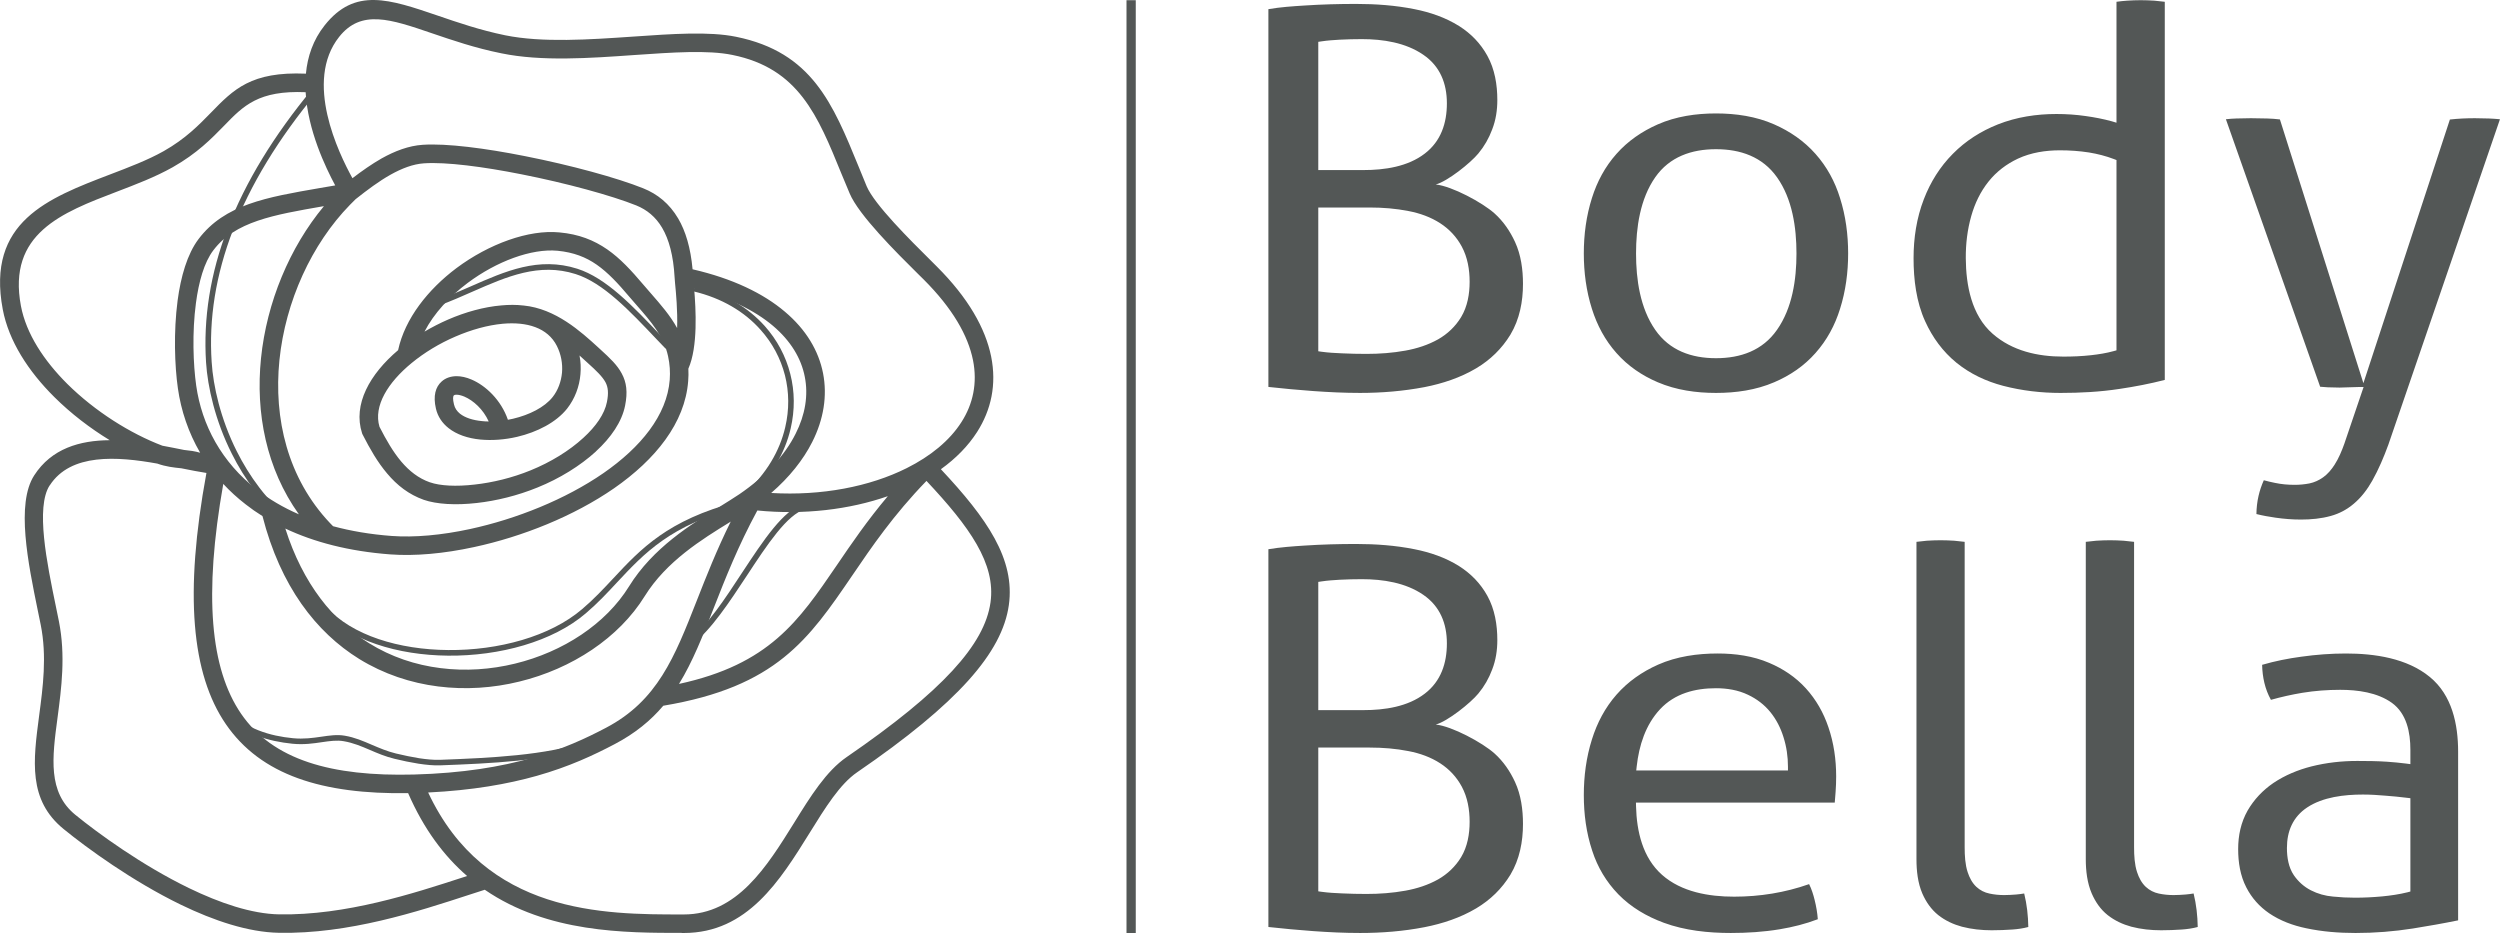 <?xml version="1.0" encoding="UTF-8"?>
<!DOCTYPE svg PUBLIC "-//W3C//DTD SVG 1.1//EN" "http://www.w3.org/Graphics/SVG/1.1/DTD/svg11.dtd">
<!-- Creator: CorelDRAW X7 -->
<svg xmlns="http://www.w3.org/2000/svg" xml:space="preserve" width="267.093mm" height="99.678mm" version="1.1" style="shape-rendering:geometricPrecision; text-rendering:geometricPrecision; image-rendering:optimizeQuality; fill-rule:evenodd; clip-rule:evenodd"
viewBox="0 0 26709 9968"
 xmlns:xlink="http://www.w3.org/1999/xlink">
 <defs>
  <style type="text/css">
   <![CDATA[
    .fil1 {fill:#535756}
    .fil0 {fill:#535756;fill-rule:nonzero}
   ]]>
  </style>
 </defs>
 <g id="Layer_x0020_1">
  <g id="_2256341684688">
   <polygon class="fil0" points="12134,2 12134,9968 12035,9968 12035,2 "/>
   <path class="fil1" d="M13551 98l0 4036c159,18 319,32 479,44 167,12 334,20 501,20 230,0 462,-19 688,-62 193,-38 382,-100 552,-201 151,-90 274,-209 366,-360 98,-164 134,-353 134,-542 0,-151 -21,-310 -85,-448 -53,-115 -124,-219 -218,-304 -130,-117 -456,-292 -629,-310 124,-32 372,-230 455,-331 64,-77 113,-163 148,-257 39,-100 55,-206 55,-314 0,-163 -27,-330 -107,-474 -73,-132 -175,-237 -302,-317 -145,-91 -309,-147 -476,-180 -204,-41 -415,-56 -624,-56 -183,0 -367,5 -550,17 -127,8 -261,17 -387,39zm533 3655l0 -1536 550 0c139,0 279,11 415,38 120,23 236,64 339,131 97,63 174,146 229,248 62,115 84,247 84,376 0,131 -23,265 -91,378 -61,100 -144,179 -245,237 -109,61 -228,99 -350,121 -138,25 -278,35 -417,35 -87,0 -173,-2 -260,-6 -73,-3 -147,-7 -219,-17l-35 -5zm483 -1936l-483 0 0 -1370 34 -5c65,-10 130,-14 195,-18 79,-4 158,-6 236,-6 226,0 468,37 657,167 179,122 252,306 252,519 0,211 -63,404 -235,536 -182,141 -431,177 -656,177zm3766 2381c212,0 427,-30 622,-114 169,-72 319,-174 441,-312 122,-137 208,-297 262,-471 61,-192 87,-392 87,-593 0,-201 -26,-401 -87,-593 -54,-175 -140,-334 -262,-471 -122,-138 -273,-241 -441,-315 -195,-86 -410,-117 -622,-117 -212,0 -427,31 -622,117 -168,74 -319,177 -441,315 -122,137 -207,296 -262,471 -61,192 -87,392 -87,593 0,201 26,401 87,593 55,174 140,334 262,471 122,138 272,240 441,312 196,84 411,114 622,114zm0 -371c-262,0 -496,-82 -649,-303 -162,-233 -205,-539 -205,-816 0,-276 43,-582 205,-814 153,-219 388,-300 649,-300 262,0 497,81 652,300 164,231 208,537 208,814 0,278 -44,583 -208,816 -154,221 -389,303 -652,303zm4279 -3808l0 1292 -50 -15c-91,-25 -185,-43 -278,-56 -103,-15 -208,-22 -313,-22 -214,0 -426,32 -626,111 -181,72 -344,175 -481,314 -138,139 -240,303 -310,485 -78,202 -110,416 -110,631 0,227 29,466 124,674 78,172 188,323 335,443 147,119 316,198 498,246 200,52 406,76 613,76 210,0 423,-11 631,-43 162,-24 324,-55 483,-96l0 -4040c-37,-5 -75,-9 -112,-12 -49,-3 -97,-5 -146,-5 -48,0 -96,2 -143,5 -38,3 -77,6 -115,12zm0 1691l0 2033 -29 8c-79,22 -162,35 -243,44 -98,11 -197,15 -296,15 -273,0 -545,-60 -755,-244 -227,-199 -285,-520 -287,-807 -1,-153 17,-306 59,-453 38,-133 97,-257 183,-365 85,-107 192,-188 315,-246 140,-65 295,-89 449,-89 103,0 207,7 310,23 91,15 182,38 268,71l26 10zm1574 3421c-24,54 -43,109 -56,166 -15,64 -22,130 -23,195 67,17 136,29 205,39 90,13 180,20 271,20 107,0 217,-10 320,-39 90,-25 171,-68 243,-129 81,-68 146,-154 198,-246 69,-122 125,-256 173,-387l1192 -3476c-39,-4 -78,-6 -117,-8 -50,-1 -101,-3 -151,-3 -89,0 -179,4 -267,14l-924 2817 -892 -2818c-45,-6 -90,-8 -135,-10 -58,-1 -116,-3 -175,-3 -52,0 -104,1 -156,3 -37,1 -75,4 -111,8l1007 2858c27,3 55,5 82,6 42,2 84,3 126,3 32,0 65,-1 98,-3 34,-2 68,-3 102,-3l56 0 -206 607c-27,76 -61,157 -105,225 -33,51 -73,99 -123,134 -44,31 -92,53 -145,64 -52,10 -104,15 -157,15 -71,0 -142,-6 -212,-21 -39,-8 -79,-17 -118,-28zm-10635 737l0 4036c159,18 319,32 479,44 167,12 334,20 501,20 230,0 462,-18 688,-62 193,-38 382,-100 552,-201 151,-90 274,-209 366,-360 98,-164 134,-353 134,-542 0,-151 -21,-310 -85,-448 -53,-115 -124,-219 -218,-304 -130,-117 -456,-292 -629,-310 124,-32 372,-230 455,-331 64,-77 113,-163 148,-257 39,-100 55,-206 55,-314 0,-163 -27,-330 -107,-474 -73,-132 -175,-236 -302,-317 -145,-91 -309,-147 -476,-180 -204,-41 -415,-56 -624,-56 -183,0 -367,5 -550,17 -127,8 -261,18 -387,39zm533 3655l0 -1536 550 0c139,0 279,11 415,38 120,23 236,64 339,131 97,63 174,146 229,248 62,115 84,247 84,376 0,131 -23,265 -91,378 -61,100 -144,179 -245,237 -109,61 -228,99 -350,121 -138,25 -278,35 -417,35 -87,0 -173,-2 -260,-6 -73,-3 -147,-7 -219,-17l-35 -5zm483 -1936l-483 0 0 -1370 34 -5c65,-10 130,-14 195,-18 79,-4 158,-6 236,-6 226,0 468,37 657,167 179,123 252,306 252,519 0,211 -63,404 -235,536 -182,141 -431,177 -656,177zm5035 988c4,-38 7,-76 9,-114 4,-55 6,-111 6,-166 0,-179 -25,-357 -83,-526 -52,-154 -131,-294 -241,-415 -109,-120 -243,-209 -392,-272 -173,-74 -363,-100 -550,-100 -216,0 -437,31 -636,119 -171,76 -322,181 -445,321 -122,139 -207,301 -262,477 -61,193 -87,394 -87,596 0,202 26,403 90,595 57,176 150,332 279,465 136,139 304,237 486,304 225,83 476,109 715,109 175,0 352,-11 525,-40 138,-23 274,-57 405,-107 -5,-69 -17,-138 -34,-206 -14,-57 -32,-115 -59,-169 -258,91 -527,134 -801,134 -269,0 -562,-49 -770,-233 -208,-184 -271,-465 -278,-731l-1 -41 2124 0zm-500 -343l-1621 0 5 -44c25,-223 94,-444 250,-611 157,-168 373,-224 597,-224 117,0 236,19 342,70 93,44 174,105 239,185 64,79 110,170 140,267 33,103 48,209 48,317l0 40zm1373 -2443l0 3391c0,122 14,254 63,367 39,89 94,169 170,230 75,59 161,99 253,124 104,27 211,38 318,38 74,0 148,-3 222,-8 56,-4 114,-12 169,-27 -2,-120 -15,-241 -44,-358 -28,5 -57,8 -86,11 -42,3 -85,6 -128,6 -52,0 -105,-5 -156,-16 -54,-11 -101,-35 -141,-72 -45,-42 -74,-99 -93,-157 -27,-81 -32,-179 -32,-264l0 -3265c-37,-5 -75,-9 -112,-12 -48,-3 -97,-5 -146,-5 -49,0 -97,2 -146,5 -37,3 -74,7 -111,12zm1809 0l0 3391c0,122 15,254 64,367 39,89 93,169 170,230 75,59 161,99 253,124 103,27 211,38 318,38 74,0 148,-3 222,-8 56,-4 114,-12 169,-27 -2,-120 -15,-241 -44,-358 -28,5 -57,8 -86,11 -42,3 -85,6 -128,6 -52,0 -105,-5 -157,-16 -53,-11 -100,-35 -140,-72 -45,-42 -74,-99 -93,-157 -27,-81 -32,-179 -32,-264l0 -3265c-37,-5 -75,-9 -112,-12 -49,-3 -97,-5 -146,-5 -49,0 -97,2 -146,5 -37,3 -75,7 -112,12zm3978 4044l0 -1801c0,-293 -64,-604 -302,-799 -244,-201 -591,-251 -897,-251 -159,0 -318,12 -475,34 -142,19 -283,47 -420,87 3,131 30,259 94,374 110,-31 222,-56 335,-75 134,-22 270,-32 405,-32 186,0 397,28 552,139 159,115 198,316 198,501l0 154 -45 -6c-68,-9 -138,-15 -207,-20 -105,-7 -211,-8 -316,-8 -165,0 -328,18 -488,58 -145,37 -283,94 -407,177 -114,78 -207,176 -276,295 -72,127 -101,267 -101,412 0,140 22,284 87,409 58,113 140,205 245,277 118,80 254,130 393,159 173,37 352,51 529,51 205,0 410,-16 613,-48 161,-26 323,-54 483,-87zm-510 -1305l0 997 -30 8c-88,22 -179,35 -270,44 -97,9 -195,14 -292,14 -79,0 -157,-4 -235,-12 -82,-7 -162,-29 -236,-67 -74,-38 -134,-92 -182,-161 -57,-84 -74,-191 -74,-291 0,-180 64,-332 216,-433 168,-112 398,-138 596,-138 80,0 160,5 240,12 77,6 155,13 232,23l35 4z"/>
   <g>
    <path class="fil0" d="M9898 5138c-352,363 -586,706 -794,1012 -464,680 -810,1188 -2018,1390 -134,158 -300,295 -519,410 -222,117 -486,241 -832,339 -312,88 -690,155 -1161,178 611,1303 1878,1303 2712,1303l0 0 19 0c570,0 888,-512 1177,-976 177,-286 345,-556 564,-706 1025,-704 1473,-1203 1536,-1651 59,-415 -224,-809 -684,-1299zm-7693 -85c-79,-12 -170,-30 -269,-50l0 0 -1 0c-79,-8 -163,-17 -255,-50 -429,-77 -925,-113 -1149,233l-1 0c-151,235 -30,827 67,1295l32 157 0 0c73,367 27,714 -15,1032 -57,426 -105,794 190,1035 242,197 711,539 1214,783 328,159 669,276 965,281 711,12 1430,-222 1971,-398l36 -12c-245,-212 -462,-499 -630,-885 -915,14 -1574,-192 -1948,-738 -366,-535 -445,-1391 -207,-2683zm2974 4453c-61,20 -111,36 -164,53 -554,181 -1290,421 -2035,407 -329,-6 -697,-130 -1048,-300 -519,-252 -1003,-605 -1252,-808 -382,-311 -326,-728 -262,-1214 40,-301 84,-631 17,-967l0 0c-18,-88 -25,-121 -32,-156 -103,-504 -234,-1139 -38,-1442l0 0c185,-287 487,-374 807,-376 -210,-128 -415,-285 -592,-461 -277,-275 -487,-598 -551,-937 -176,-936 484,-1188 1146,-1441 202,-77 404,-154 573,-249 235,-133 378,-281 505,-411 242,-249 429,-442 1015,-417 17,-182 76,-360 200,-516 322,-407 689,-281 1212,-103 210,72 449,154 717,209 400,81 900,46 1367,14 419,-29 811,-57 1100,2 810,165 1033,712 1309,1387 26,64 53,129 86,210 83,196 467,577 685,793l64 64c338,337 520,662 581,962 60,299 0,571 -150,806 -96,150 -227,283 -387,398 494,527 795,961 726,1452 -71,506 -544,1048 -1621,1786 -184,126 -341,379 -507,647 -317,510 -665,1070 -1345,1070l-19 0 0 -1c-609,0 -1435,0 -2107,-461zm-3444 -4744c78,14 153,30 225,44l4 1c60,6 117,13 174,30 -125,-215 -204,-449 -238,-689 -34,-239 -47,-602 -3,-936 34,-256 103,-498 224,-658 279,-369 723,-446 1296,-545 55,-9 110,-19 164,-28 -104,-194 -294,-590 -316,-996 -503,-21 -664,144 -870,357 -136,139 -289,297 -551,445 -185,104 -392,183 -599,262 -584,223 -1167,446 -1022,1219 56,297 246,585 496,834 296,293 673,530 1016,660zm2030 -2858c102,-78 206,-151 311,-211 143,-80 290,-136 440,-146 256,-17 670,37 1092,121 487,96 989,233 1264,344 152,61 279,163 373,322 80,136 133,314 154,543 429,99 756,258 986,453 227,191 361,418 408,658 47,240 7,492 -116,735 -96,190 -243,375 -438,544 539,32 1053,-68 1447,-265 256,-128 460,-295 586,-493 123,-192 172,-416 123,-661 -53,-263 -218,-553 -526,-861l-65 -64c-228,-226 -630,-625 -727,-857 -27,-62 -57,-137 -88,-211 -253,-622 -458,-1125 -1165,-1268 -261,-54 -641,-27 -1047,1 -478,34 -992,70 -1419,-18 -284,-57 -527,-141 -742,-214 -445,-152 -757,-259 -993,38 -377,475 -7,1240 142,1510zm4326 3550c-205,378 -341,724 -463,1035 -121,308 -228,581 -374,818 965,-210 1277,-669 1686,-1268 155,-228 324,-476 545,-738 -409,143 -896,202 -1394,153zm-5706 -284c-210,1191 -138,1975 190,2455 339,495 966,673 1848,650 520,-14 928,-83 1258,-177 329,-93 582,-211 794,-323 549,-289 731,-752 969,-1358 101,-257 211,-538 363,-845l-10 7c-296,182 -678,418 -909,790 -275,445 -777,776 -1340,913 -280,69 -576,89 -867,52 -293,-37 -581,-132 -844,-294 -460,-285 -841,-776 -1033,-1526 -63,-39 -123,-81 -179,-125 -88,-68 -168,-141 -240,-219zm3208 -1906c344,34 613,279 798,448l24 22c103,94 179,166 227,256 52,96 65,199 36,344l0 0c-34,171 -149,340 -313,490l1 0c-168,153 -388,289 -623,384 -215,88 -443,143 -650,166 -227,26 -430,13 -566,-34l0 0c-160,-57 -285,-155 -391,-281 -102,-120 -184,-263 -262,-416l-3 -6 -3 -8c-100,-309 83,-632 385,-888 73,-338 320,-649 624,-877 346,-258 771,-413 1099,-381 209,19 369,83 512,182 138,96 255,223 384,375 31,37 57,66 83,96 103,118 204,233 279,369 6,-185 -12,-378 -22,-478 -3,-30 -5,-54 -5,-64l0 0c-13,-233 -60,-405 -133,-529 -69,-117 -163,-193 -276,-239 -264,-106 -751,-239 -1228,-333 -408,-81 -804,-133 -1041,-117 -117,8 -236,54 -356,121 -125,70 -250,164 -374,262 -20,20 -40,40 -60,60 -410,420 -690,1032 -754,1660 -63,624 88,1262 540,1740 11,11 22,23 33,34 189,51 397,87 625,104 243,18 535,-8 839,-74 494,-107 1018,-316 1426,-598 395,-274 678,-616 707,-997 6,-82 1,-166 -18,-252 -46,-214 -186,-373 -331,-539 -30,-34 -60,-69 -85,-98 -118,-140 -226,-256 -346,-340 -116,-81 -247,-132 -418,-149 -279,-26 -652,113 -961,344 -193,145 -360,324 -461,520 81,-48 165,-91 252,-129 187,-81 383,-135 567,-151 82,-8 163,-8 239,1l0 0zm665 595c-21,-20 -43,-40 -67,-61 13,66 16,134 10,200 -11,133 -60,262 -142,367 -117,148 -321,252 -534,302 -132,31 -270,41 -395,29 -132,-13 -251,-53 -338,-122 -67,-53 -115,-122 -135,-208 -32,-137 -4,-232 61,-290l0 0c42,-38 97,-56 158,-57 50,0 106,12 161,36 151,64 316,218 389,430 18,-3 36,-7 54,-11 174,-41 336,-121 424,-232 57,-72 91,-165 100,-261 8,-96 -10,-196 -55,-285 -99,-196 -322,-260 -578,-237 -162,15 -337,64 -506,137 -170,73 -332,171 -468,283 -251,206 -410,458 -343,681 71,139 145,268 233,372 85,100 183,178 305,221l1 0c108,38 280,47 478,24 190,-21 400,-71 598,-152 214,-87 413,-209 563,-347l0 0c134,-122 227,-255 252,-383l0 0c19,-95 13,-158 -16,-212 -33,-60 -97,-122 -187,-203l-23 -21zm-1109 640c24,3 48,4 72,4 -59,-131 -165,-225 -261,-266 -32,-13 -60,-20 -84,-20 -12,0 -22,2 -26,6l0 0c-12,10 -14,41 0,98 9,40 32,73 64,99 56,44 139,70 235,79zm-1689 -2296l-9 1c-530,92 -940,163 -1172,470 -99,130 -156,338 -186,564 -42,314 -29,657 3,883 60,420 270,817 650,1112 129,100 278,189 447,262 -349,-488 -464,-1084 -405,-1666 61,-600 307,-1187 672,-1626zm3894 1736c2,45 2,89 -2,133 -34,447 -350,838 -792,1145 -429,297 -979,517 -1496,628 -322,70 -633,98 -896,78 -440,-33 -813,-131 -1120,-276 188,592 512,988 893,1224 238,148 499,234 765,267 266,34 538,15 796,-48 514,-125 970,-424 1218,-825 255,-412 660,-662 973,-854 74,-46 143,-89 206,-131 283,-193 486,-416 601,-646 103,-203 137,-412 98,-608 -38,-197 -150,-384 -340,-545 -197,-166 -476,-304 -842,-397 18,218 42,620 -62,855z"/>
    <path class="fil0" d="M7111 3725c-32,-33 -63,-66 -95,-99 -289,-305 -572,-605 -867,-698 -391,-124 -734,27 -1099,187 -117,52 -236,104 -361,150l-20 -56c122,-45 240,-97 357,-148 375,-165 728,-321 1141,-190 309,98 598,403 892,714 32,33 63,66 95,99l-43 41zm-4039 1885c-266,-222 -460,-491 -596,-763 -178,-354 -258,-714 -275,-975 -30,-469 44,-948 232,-1436 188,-488 488,-985 909,-1492l46 38c-417,502 -714,994 -899,1475 -185,480 -259,950 -228,1411 16,255 94,606 268,953 133,265 321,528 581,743l-38 46zm415 875c274,305 778,456 1301,460 536,5 1089,-144 1432,-438 125,-106 229,-218 332,-328 293,-314 582,-623 1316,-816l15 58c-718,188 -1000,490 -1288,798 -104,112 -209,225 -336,333 -354,304 -923,458 -1472,453 -538,-5 -1059,-162 -1344,-480l44 -40zm-1073 1088c108,110 226,182 347,230 122,48 247,72 369,84 114,11 213,-3 302,-16 89,-13 169,-25 250,-11 108,18 199,58 292,98 80,34 161,69 255,92 83,20 169,38 250,51 80,12 155,19 219,17 268,-10 553,-22 826,-50 272,-28 530,-73 746,-147l20 56c-221,76 -484,121 -760,150 -274,28 -561,40 -830,50 -68,2 -147,-5 -230,-18 -82,-13 -170,-31 -255,-52 -99,-24 -183,-60 -264,-95 -91,-39 -179,-76 -279,-93 -72,-13 -148,-2 -231,10 -93,14 -196,29 -317,17 -127,-13 -258,-38 -385,-88 -128,-51 -253,-127 -367,-244l42 -41zm5539 -2299c235,-211 378,-458 436,-710 44,-187 42,-376 -3,-554 -46,-179 -134,-346 -262,-488 -170,-191 -411,-337 -715,-409l13 -58c317,75 568,228 747,427 134,150 227,326 274,513 48,187 50,386 4,583 -61,263 -210,521 -455,740l-39 -44zm651 165c-195,57 -406,377 -625,711 -187,283 -379,577 -581,733l-36 -46c194,-151 384,-440 567,-720 226,-343 442,-672 658,-734l17 56z"/>
   </g>
  </g>
 </g>
</svg>
